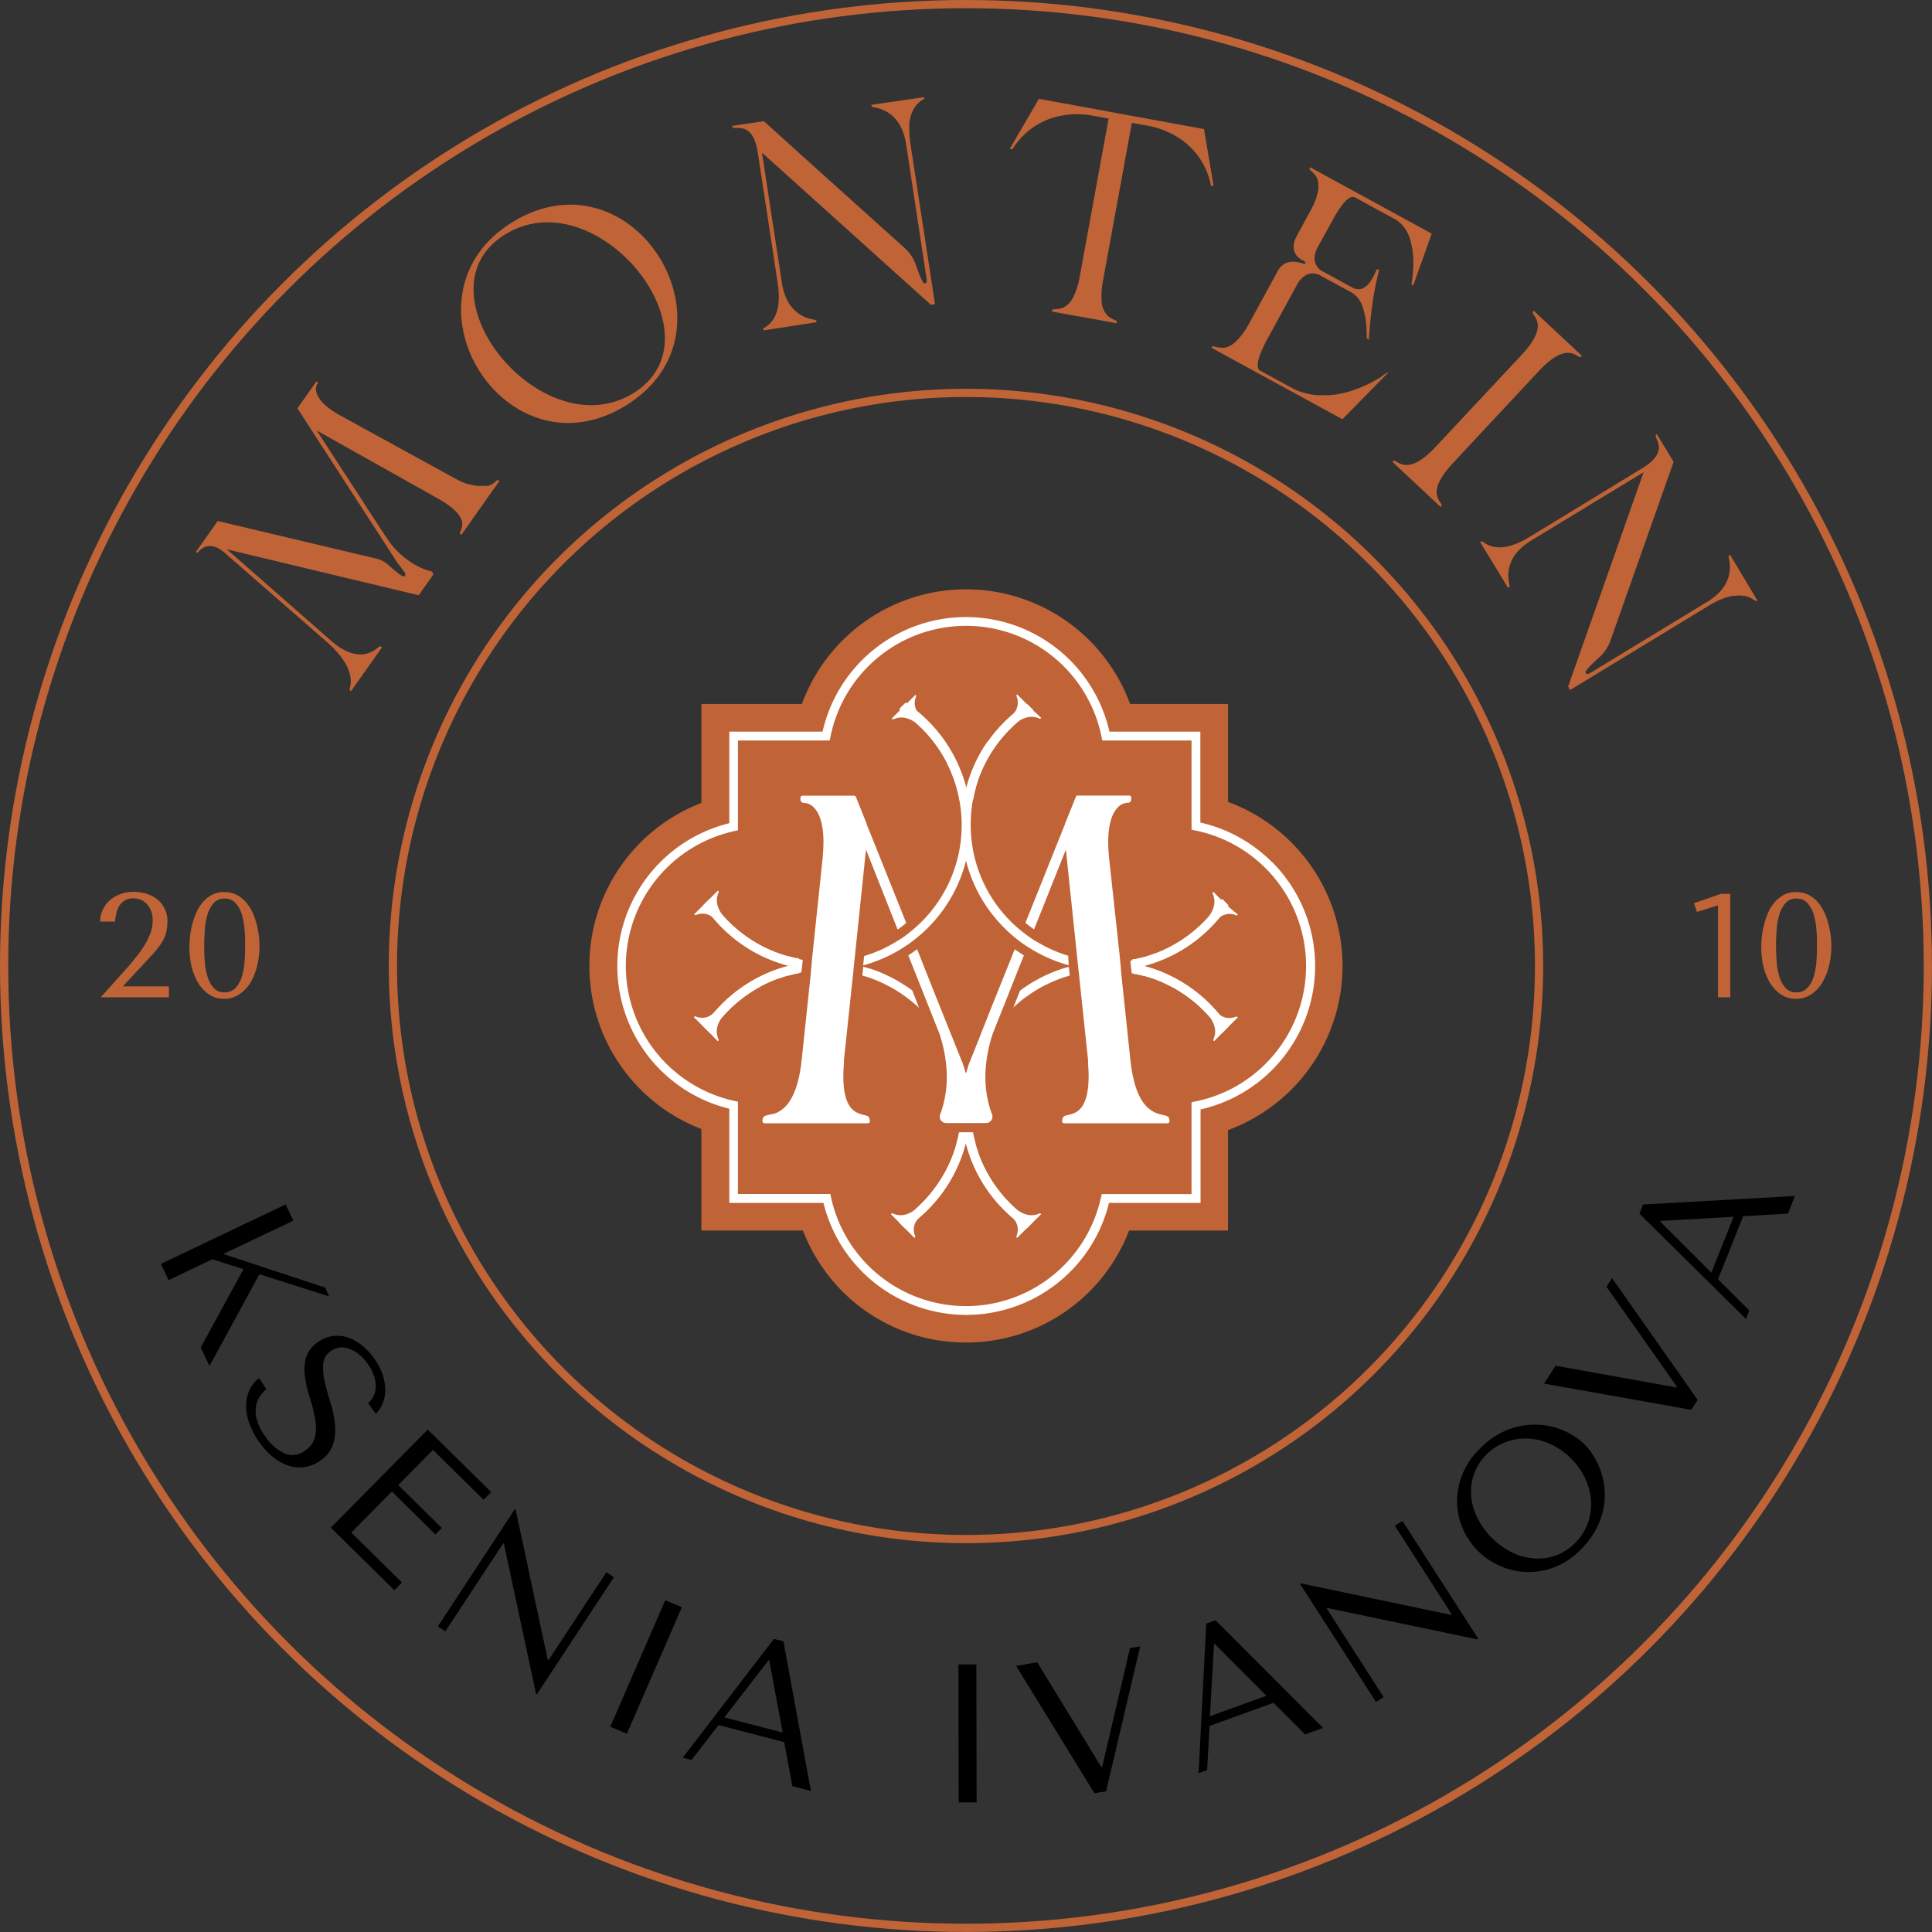 <?xml version="1.0" encoding="UTF-8"?> <svg xmlns="http://www.w3.org/2000/svg" id="Слой_1" data-name="Слой 1" viewBox="0 0 470.69 470.69"><rect x="0" y="0" width="470.69" height="470.69" fill="#333333" stroke="none"/> <defs> <style>.cls-1{fill:none;stroke:#c06437;stroke-miterlimit:10;stroke-width:2px;}.cls-2{fill:#c06437;}.cls-3{fill:#fff;}</style> </defs> <circle class="cls-1" cx="235.34" cy="235.34" r="234.34"></circle> <circle class="cls-1" cx="235.34" cy="235.34" r="139.62"></circle> <path class="cls-2" d="M811,564.23l0,0h0l-.09.07-.2.15-.2.14h0l-.3.2L810,565l-.58.37-.71.42-.52.3a31.69,31.69,0,0,1-6,2.57l-.85.24c-.72.19-1.47.35-2.23.48l-.92.13c-.31,0-.62.06-.94.09a3.59,3.59,0,0,1-.47,0l-.47,0h-1l-.48,0c-.24,0-.48,0-.72,0l-.73-.09c-.32,0-.64-.1-1-.17s-.64-.13-1-.22-.64-.18-1-.29-.65-.23-1-.37l-.36-.15c-.36-.16-.71-.34-1.07-.54l-7.78-4.24a1.1,1.1,0,0,1-.28-.4.87.87,0,0,1-.07-.17,3,3,0,0,1,0-1.39l0-.14c0-.11.05-.23.08-.36s.07-.25.11-.38a.61.61,0,0,1,0-.11q.06-.21.15-.45a30.56,30.56,0,0,1,1.72-3.84l7.55-13.83c.48-.83,2.28-3.43,5.23-2.2l8,4.35a6.24,6.24,0,0,1,2.62,3.44,16.46,16.46,0,0,1,.85,3.87c.14,1.42.16,2.73.16,3.61,0,.33.48.59.48.59.23-2.84.43-5,.66-6.9.1-.82.2-1.59.31-2.33.17-1.1.35-2.16.56-3.28.27-1.36.59-2.81,1-4.56,0,0-.47-.26-.56-.06-.54,1-2.36,6.34-6,4.36l-7.45-4.06c-2.71-1.81-1.49-4.77-1-5.63l4-7.26c2.66-4.66,4-5.28,4.89-5.06l.38.14,9.51,5.19a7,7,0,0,1,.84.53h0a6.4,6.4,0,0,1,.5.41,7.06,7.06,0,0,1,.66.68h0a8.57,8.57,0,0,1,1.08,1.59l.12.25c.09.19.18.39.26.59a6.9,6.9,0,0,1,.33.9,19.74,19.74,0,0,1,.78,6.33c0,.16,0,.32,0,.47a32.09,32.09,0,0,1-.44,4.11v0s0,.09.09.15l0,0,.08.07.22.18,4.54-12.69-29.64-16.18s-.24.44-.06.62.66.56,1.08,1a2.33,2.33,0,0,1,.27.35h0a2.73,2.73,0,0,1,.36.63,3.39,3.39,0,0,1,.2.51c0,.14.07.29.1.44a0,0,0,0,1,0,0l.06.47c0,.06,0,.12,0,.18a1.09,1.09,0,0,1,0,.18v0a5.43,5.43,0,0,1,0,.56v0c0,.12,0,.25,0,.39s-.07.44-.12.69a5,5,0,0,1-.12.49c-.06.25-.14.51-.23.78l0,.07c0,.17-.11.34-.18.53a.08.08,0,0,0,0,0c-.18.47-.4,1-.65,1.53-.07.13-.13.27-.2.41-.16.32-.34.66-.53,1l-3,5.51s0,0,0,0l-.21.38c-1.11,2-1.34,4.59,1.49,6,1,.48.65,1,.1.79-2.74-1-5-.49-6.25,1.79l-.15.29,0,0-.13.23-.12.23-3.31,6.06h0l-3.16,5.8a17.9,17.9,0,0,1-3.24,4.49l-.34.31-.17.14-.33.25-.16.11-.32.19h0l-.3.16h0a1.85,1.85,0,0,1-.29.13,2.76,2.76,0,0,1-.43.15,3.5,3.5,0,0,1-.8.15,7.49,7.49,0,0,1-2.39-.39.31.31,0,0,0-.27.11,1.86,1.86,0,0,0-.22.28h0l31.9,17.41h0l11.22-11.43h0S811.25,564.1,811,564.23Z" transform="translate(-473.32 -473.32)"></path> <path class="cls-2" d="M894.81,608.48s-.43.26-.36.5c.22,1.19,1.88,6.7-5.26,11l-28.4,17.27c-.71.44-1.08.24-1.19-.12s1.3-1.82,3.27-3.58a10.18,10.18,0,0,0,2.78-4.09l8.74-24.75,6.67-18.88-4.07-6.7s-.37.22-.31.46c.19,1.14,2.86,3.87-2.89,7.58L853.25,599.7l-7.39,4.49c-7.14,4.34-10.36,1.82-11.32,1.07-.19-.16-.62.1-.62.1l6.81,11.2s.43-.26.4-.45c-.25-1.25-1.91-6.76,5.28-11.13l7.34-4.47,20-12.15-7.52,21.37L855.36,640.6l.49.82,33.84-20.58.59-.35.39-.21.62-.34c.38-.19.74-.36,1.09-.51l.14-.06.51-.2.4-.15.29-.1.29-.09.55-.15h0l.37-.08.38-.08.34-.06.27,0,.22,0a7.89,7.89,0,0,1,1.77,0l.29.05.28,0,.24.07.35.1.15.06a5.84,5.84,0,0,1,1.09.53l.14.09a4.49,4.49,0,0,1,.47.34l.07,0,0,0a.3.3,0,0,0,.19,0l.1,0,.1,0,0,0,0,0,.11-.05Z" transform="translate(-473.32 -473.32)"></path> <path class="cls-2" d="M766.94,506.51l-.29-1.75-17.29-3.16-2.82-.52-2.83-.52-17.28-3.16-.9,1.54-6.2,10.63.65.12a17.67,17.67,0,0,1,10.8-7.95,21,21,0,0,1,8.27-.33l4.36.8-7,38.3a18.43,18.43,0,0,1-1.6,5.17,5.36,5.36,0,0,1-2.38,2.54,6.82,6.82,0,0,1-2.56.46c-.19,0-.28.54-.28.54l5.06.92,5.65,1,5.07.93s.09-.5-.07-.6a7.37,7.37,0,0,1-2.17-1.27,5.58,5.58,0,0,1-1.43-3.66h0a19.23,19.23,0,0,1,.37-5l7-38.3,4.36.8a20.93,20.93,0,0,1,7.62,3.24,17.71,17.71,0,0,1,7.29,11.25l.65.12Z" transform="translate(-473.32 -473.32)"></path> <path class="cls-2" d="M585.38,603.11a.38.38,0,0,0,.13.35l.2.18L595,590.48l-.08-.05c-.14-.08-.39-.2-.53-.08s-.4.34-.68.57t0,0l-.11.1-.14.11,0,0-.2.15-.07,0-.17.11-.09,0-.08.05h0l-.17.08a2.1,2.1,0,0,1-.4.18l-.16,0-.1,0-.15,0-.13,0-.16,0-.16,0-.19,0-.19,0-.39,0h-.37l-.41,0h-.1c-.24,0-.49-.06-.75-.11h-.07l-.34-.07-.23-.06-.2,0-.49-.15-.18,0-.08,0-.45-.16-.08,0q-.3-.1-.6-.24c-.21-.08-.41-.17-.63-.27l-.39-.19-.42-.21-.55-.28-.73-.4L556,574.43c-.74-.45-1.42-.86-2-1.27-2.4-1.7-3.37-3.21-3.63-4.4a2.64,2.64,0,0,1,.36-2.09.12.12,0,0,0,0-.15.28.28,0,0,0-.08-.11,1.06,1.06,0,0,0-.24-.17l-4.62,6.55,1.81,2.8.63,1h0l.84,1.3,14.37,22.19,6.68,10.31,1.64,2.16c.52.67.36,1.05,0,1.21s-1.94-1.11-3.9-2.88l0,0a6.69,6.69,0,0,0-3-1.5l-38.5-9.13L521,607.85s.48.19.59,0a3.17,3.17,0,0,1,.71-.72,3.52,3.52,0,0,1,.83-.5c1.16-.49,2.85-.48,4.88,1.36l-.2-.21L553,629.76c7.12,6.28,5.77,10.31,5.5,11.44-.08.23.33.52.33.52l7.57-10.7a1.21,1.21,0,0,0-.41-.25h-.13c-1,.64-4.21,4.21-10.33-.11-.52-.37-1.08-.84-1.63-1.3l-25.31-22.21,30,7.19,16.74,4,3.38-4.78a.71.71,0,0,0-.4-1.08h0l-.11,0h0a16.23,16.23,0,0,1-1.89-.64,20,20,0,0,1-8.35-6.83l-2-3s0,0,0,0l-15.48-23.81h0l29.79,16.72c.8.49,1.54.94,2.13,1.36C587.5,599.84,585.67,602.07,585.38,603.11Z" transform="translate(-473.32 -473.32)"></path> <path class="cls-2" d="M708.67,800.39a42.31,42.31,0,0,1-30.12-12.45,43,43,0,0,1-9.61-14.82H644.2V748.38a42.55,42.55,0,0,1,0-79.44V644.83h24.49a42.57,42.57,0,0,1,79.95,0H772.5v23.86a42.59,42.59,0,0,1,0,79.95v24.48H748.39a42.44,42.44,0,0,1-23.7,24.16A42.39,42.39,0,0,1,708.67,800.39Z" transform="translate(-473.32 -473.32)"></path> <path class="cls-3" d="M783.17,683.32a35.6,35.6,0,0,0-17.41-9.6V651.57H743.61a35.83,35.83,0,0,0-69.89,0H651v22.31a35.81,35.81,0,0,0,0,69.56v22.94h22.94a35.81,35.81,0,0,0,69.56,0h22.31V743.61a35.83,35.83,0,0,0,17.41-60.29Zm-1.52,49.16a33.4,33.4,0,0,1-17.18,9.2l-.86.18v22.37H741.73l-.19.84A33.71,33.71,0,0,1,738.2,774a33.65,33.65,0,0,1-62.41-8.95l-.18-.84H653.1V741.72l-.84-.18a33.65,33.65,0,0,1,0-65.75l.84-.19V653.72h22.37l.17-.86a33.68,33.68,0,0,1,66.05,0l.17.86h21.75v21.75l.86.17a33.68,33.68,0,0,1,17.18,56.84Z" transform="translate(-473.32 -473.32)"></path> <path class="cls-3" d="M668.89,707.16l-.09.86-.13,1.25-.1.94-.48.09c-.89.16-1.76.37-2.62.6l-.34.1-.49.14,0,0-.13,0-.18.06-.44.14-.55.19h0l-.15,0h0l-.3.11-.13.05c-.54.2-1.07.42-1.6.65l-.48.21-.09,0c-.65.3-1.28.61-1.91.95l-.09.05L658,714c-.5.28-1,.58-1.46.88l-.72.47c-.39.26-.76.52-1.13.79l-.19.14-.2.15-.13.1-1.09.87h0l-.58.51-.57.51-.19.16-.92.89-.38.39c-.35.36-.69.72-1,1.1h0c-.34.38-.67.76-1,1.16l-.32.4-.39.51c-.13.17-.26.34-.38.52l-.16.21c-.29.41-.57.83-.85,1.25h0l-1.54-1.54a35.52,35.52,0,0,1,2.45-3.29c.53-.63,1.09-1.24,1.66-1.83l.39-.39a35.44,35.44,0,0,1,14.63-8.83l.13,0c.53-.16,1.08-.31,1.63-.45a35.12,35.12,0,0,1-16.41-9.32c-.74-.74-1.45-1.51-2.12-2.3a34.89,34.89,0,0,1-2.38-3.2l.59-.58.08-.09.86-.86h0a33.45,33.45,0,0,0,4.47,5.52h0l.15.15.15.14a33,33,0,0,0,8.29,5.93l.19.09.18.09.29.14.25.12,0,0c.42.19.85.38,1.27.55s1,.41,1.55.6l.44.15h0l.45.15h0a32.4,32.4,0,0,0,3.35.89C667.89,707,668.39,707.08,668.89,707.16Z" transform="translate(-473.32 -473.32)"></path> <path class="cls-3" d="M697.23,718.88a32.63,32.63,0,0,0-3.05-2.57l-.81-.58c-.27-.2-.55-.38-.83-.56s-.56-.37-.85-.54c-.57-.36-1.15-.69-1.74-1s-1-.5-1.43-.72-1-.45-1.47-.66l-.8-.32-.81-.3-1-.34-.9-.27-.13,0,.22-2.14.07,0,.05,0,.63.17.79.24.12,0,.84.29.62.23c.59.21,1.18.45,1.76.71a6.28,6.28,0,0,1,.59.27l.23.11.59.28.68.34.09.05.12.06.47.26a.94.94,0,0,1,.22.12l.52.29.16.09.66.4c.53.33,1.06.67,1.57,1s.79.55,1.17.84Z" transform="translate(-473.32 -473.32)"></path> <path class="cls-3" d="M733.94,711l-.73.21c-.4.12-.79.25-1.18.39l-.37.13c-.43.15-.85.32-1.27.49l-.22.09c-.46.19-.91.39-1.36.61s-.91.43-1.35.67a3.9,3.9,0,0,0-.35.19c-.32.17-.63.35-.94.53l-.46.27c-.38.23-.76.48-1.14.73s-.69.47-1,.72l-.06,0-.48.35c-.27.2-.54.41-.8.63l-.09.07c-.22.17-.44.35-.66.55s-.34.28-.5.43-.44.39-.65.6l0,0-.15.14,1.68-4.2.07,0c.42-.32.85-.63,1.29-.92l0,0c.46-.31.92-.61,1.4-.9h0c.42-.26.85-.51,1.28-.74l.34-.19,0,0c.33-.18.66-.36,1-.52l.65-.32q.3-.15.6-.27l.65-.29c.47-.2.94-.39,1.42-.57l.76-.28c.51-.19,1-.35,1.55-.5l.62-.18.16,0,.08,0Z" transform="translate(-473.32 -473.32)"></path> <path class="cls-3" d="M725,771.06l-1.53,1.53a35.8,35.8,0,0,1-5.52-4.51,35.11,35.11,0,0,1-9.31-16.4,35.63,35.63,0,0,1-14.83,20.89L692.3,771c.47-.3.93-.62,1.39-.95l.67-.49.66-.51c.46-.37.92-.75,1.36-1.14s.72-.65,1.06-1c0-.06.1-.1.15-.15l0,0,1-1,.16-.17.08-.09c.34-.37.68-.75,1-1.14l.11-.13c.31-.38.63-.78.93-1.18.17-.21.32-.42.47-.63l.45-.64a32.91,32.91,0,0,0,3.79-7.31c.1-.27.2-.55.29-.82s.25-.77.37-1.16.2-.67.28-1,.14-.52.2-.79.06-.24.08-.36.12-.5.17-.76,0-.24.07-.36h3.28c.07.38.15.75.23,1.12.12.53.25,1,.39,1.57,0,0,0,.1,0,.15.06.21.12.43.19.64s.16.51.25.77.15.46.23.69l0,.07c.18.51.37,1,.58,1.51h0a33.44,33.44,0,0,0,7.23,10.8A34.25,34.25,0,0,0,725,771.06Z" transform="translate(-473.32 -473.32)"></path> <path class="cls-3" d="M772.58,723.48l-.58.58-.09.08-.86.87h0a31.61,31.61,0,0,0-3.74-4.79l0,0-.68-.7c-.38-.38-.76-.75-1.16-1.1s-.67-.6-1-.89l-.43-.35-.12-.09c-.33-.28-.68-.54-1-.8l-.07,0c-.36-.27-.73-.54-1.11-.79s-.77-.51-1.16-.75h0c-.13-.09-.27-.17-.41-.25-.37-.22-.74-.44-1.12-.64a.11.11,0,0,0-.07,0l-.2-.11c-.3-.17-.6-.33-.91-.47l-.52-.25c-.41-.2-.83-.39-1.25-.57l-1-.4-.42-.16h0l-.32-.11h0l-.45-.16-.2-.07h0l-.25-.09h0l-.91-.28h0l-.42-.11-.44-.12h0l-.25-.07h-.06l-.12,0h0l-.77-.18-.24-.06h0l-.75-.15-.47-.09-.1-.94-.13-1.24h0l-.09-.86.79-.14c.82-.15,1.63-.34,2.42-.55h.06c.51-.14,1-.29,1.51-.45l.65-.22.34-.11.78-.3.16-.06.13,0,.17-.07.13-.05.17-.07a33.61,33.61,0,0,0,11.39-7.83h0A33.47,33.47,0,0,0,771,692.3h0l.86.87.09.08.5.51.08.07a36.83,36.83,0,0,1-2.49,3.32c-.42.49-.86,1-1.3,1.45l-.16.17a35.5,35.5,0,0,1-16.76,9.84l-.2,0h0l.2.05h0a35.41,35.41,0,0,1,16.74,9.85l0,0,.11.12c.45.47.88,1,1.3,1.46h0A36.69,36.69,0,0,1,772.58,723.48Z" transform="translate(-473.32 -473.32)"></path> <path class="cls-3" d="M733.68,708.47a34.93,34.93,0,0,1-8.1-3.34c-.67-.37-1.32-.78-2-1.2s-1.45-1-2.14-1.52-1.24-1-1.84-1.52-1.11-1-1.65-1.55A35.2,35.2,0,0,1,708.67,683a35.2,35.2,0,0,1-9.32,16.38c-.54.54-1.09,1.06-1.66,1.56s-1.21,1-1.84,1.51-1.41,1.05-2.14,1.52-1.29.83-2,1.21a35.34,35.34,0,0,1-8.1,3.33l.23-2.27a32.1,32.1,0,0,0,7.07-3.06c.67-.38,1.32-.79,2-1.22s1.43-1,2.12-1.57,1.23-1,1.82-1.56c.34-.3.67-.62,1-.95a33.26,33.26,0,0,0,6.2-38.51.47.47,0,0,0,0-.1,33.62,33.62,0,0,0-6.16-8.49l-.64-.62,0,0a31.72,31.72,0,0,0-4.85-3.8h0l.86-.87.09-.08.58-.58a34.67,34.67,0,0,1,3.3,2.48h0c.56.47,1.09.95,1.61,1.45l0,0h0a35.44,35.44,0,0,1,9.78,16.56,1.17,1.17,0,0,1,0,.2l.06.2v-.06c0-.1,0-.2.08-.3s0-.11,0-.16l0-.07c0-.1,0-.19.08-.29s.05-.2.08-.29.07-.23.1-.35a35.21,35.21,0,0,1,4.57-9.65l.17-.25L714,654l0,0,.13-.17.11-.17,0,0a35.2,35.2,0,0,1,3.72-4.37c.73-.74,1.51-1.45,2.31-2.12a33.45,33.45,0,0,1,3.19-2.38l.58.59.09.08.87.87h0a32.7,32.7,0,0,0-4.86,3.82,33.26,33.26,0,0,0-7.91,11.46,1.08,1.08,0,0,0-.08.19c0,.06,0,.12-.08.19l-.07.18c-.13.33-.25.66-.37,1h0l0,.07v0c-.11.3-.22.62-.32.93l-.12.4,0,.08-.18.62h0v0h0s0,.05,0,.08c-.25.88-.46,1.79-.63,2.7a33,33,0,0,0-.57,6.17v.11a33.13,33.13,0,0,0,9.75,23.47c.32.32.66.64,1,.95.59.55,1.2,1.07,1.82,1.56s1.4,1.08,2.12,1.57,1.29.84,2,1.21a32.14,32.14,0,0,0,7.07,3.07Z" transform="translate(-473.32 -473.32)"></path> <path class="cls-3" d="M678.92,732.3c-.07,1.16-.14,2.24-.14,3.17,0,8.31,3.14,9,5,9.49a6.89,6.89,0,0,1,.77.21c.2.05.51.25.63.83a2.67,2.67,0,0,1,.07.51.48.48,0,0,1-.48.47H659.57a.48.48,0,0,1-.48-.47,1.62,1.62,0,0,1,0-.22c0-.27.13-1,.71-1.13a7,7,0,0,1,.85-.24l.52-.12.25-.07.16,0,.09,0,.28-.09.2-.07a2.13,2.13,0,0,0,.29-.12l.2-.08.21-.1.18-.1a5.74,5.74,0,0,0,.55-.34l.23-.16.41-.34.23-.2.12-.12.13-.13.28-.31c.13-.15.24-.29.35-.44a4.37,4.37,0,0,0,.31-.44,4.67,4.67,0,0,0,.34-.53c.26-.46.43-.8.6-1.16l.27-.6L667,739a1.45,1.45,0,0,0,.08-.21c.1-.25.15-.41.2-.57l.09-.25a2.18,2.18,0,0,1,.09-.29l.06-.18.16-.63c.13-.44.2-.77.28-1.09s.14-.68.2-1l.12-.68.11-.7c.06-.33.1-.62.13-.94s.11-.86.15-1.29l2-18.93.24-2.32,0-.34.19-1.81,0-.29.24-2.26,2.42-23.08c.1-1.41.18-2.59.18-3.68,0-3.83-.76-6.69-2.21-8.27a3.56,3.56,0,0,0-2.64-1.27.71.71,0,0,1-.62-.37,1.21,1.21,0,0,1-.13-.38,2.08,2.08,0,0,1,0-.56.48.48,0,0,1,.47-.44H681.4a.48.48,0,0,1,.44.3l1.95,4.86.68,1.68a.39.39,0,0,1,0,.18l.87,2.1,8.76,21.88c-.68.58-1.37,1.11-2.09,1.61L684.3,680.3l-2.51,24.12-.25,2.39-.15,1.5-.08.71-.14,1.41-.24,2.27-2,18.88Z" transform="translate(-473.32 -473.32)"></path> <path class="cls-3" d="M722.77,706.07l-2.87,7.2-1.82,4.6h0l0,0-2.53,6.33-.35.88a35.73,35.73,0,0,0-1.74,8.54,27,27,0,0,0,.58,8,22.28,22.28,0,0,0,.87,2.93l.07.19a1.48,1.48,0,0,1,.13.63,1.56,1.56,0,0,1-1.57,1.55h-9.71a1.56,1.56,0,0,1-1.57-1.55,1.34,1.34,0,0,1,.13-.61s.07-.2.07-.21a21.42,21.42,0,0,0,.87-2.93,27,27,0,0,0,.58-8,35.13,35.13,0,0,0-1.75-8.57l-.32-.8v0l-2.52-6.32h0l-1.86-4.7-2.85-7.16c.73-.46,1.45-1,2.15-1.48l4,10.08,1,2.51,3.37,8.4v0l2.77,6.9.67,2.14h0l.08.24.07-.21h0l.66-2.14,2.79-6.95,0,0h0v-.06h0l3.27-8.21,5.09-12.68C721.31,705.11,722,705.61,722.77,706.07Z" transform="translate(-473.32 -473.32)"></path> <path class="cls-3" d="M758.24,746.29v.22a.47.47,0,0,1-.48.47h-25.2a.47.47,0,0,1-.48-.47,2.11,2.11,0,0,1,.07-.52,1,1,0,0,1,.67-.84c.17-.06.43-.12.72-.19,1.88-.44,5-1.18,5-9.49,0-.94-.07-2.05-.14-3.23l0-.68-2-18.86-.23-2.27L736,709l-.07-.72-.16-1.49-.25-2.4L733,680.3l-7.75,19.44a24.26,24.26,0,0,1-2.1-1.6l9.65-24.08a.19.19,0,0,1,0-.08l2.63-6.54a.49.49,0,0,1,.45-.3h12.55a.48.48,0,0,1,.48.44,3.09,3.09,0,0,1,0,.57,1,1,0,0,1-.13.38.7.7,0,0,1-.61.36,3.58,3.58,0,0,0-2.65,1.27c-1.44,1.58-2.21,4.44-2.21,8.27,0,1.09.08,2.27.19,3.69L746,705.18l.24,2.26,0,.29.19,1.82,0,.33.24,2.32,2,18.94c0,.43.1.84.15,1.24s.08.66.13,1l.11.74.12.65c.07.36.13.71.21,1s.15.65.23,1l.23.86a4,4,0,0,1,.14.42l.07.21c.06.16.11.32.17.47s.08.23.11.3l.12.32.22.52a1,1,0,0,1,.08.18c.14.28.31.62.49.94l.1.16a2.74,2.74,0,0,0,.29.46c.13.2.23.35.33.48s.23.3.35.44l.21.24.21.22.13.12.22.19.3.25.27.2a6.31,6.31,0,0,0,.59.37l.24.13.56.25.5.17a1.4,1.4,0,0,0,.3.09l.32.09.49.11a6.92,6.92,0,0,1,.9.25C758.11,745.32,758.2,746,758.24,746.29Z" transform="translate(-473.32 -473.32)"></path> <path class="cls-3" d="M725,771.06l2-1.95s-.26-.25-.42-.17a4.58,4.58,0,0,1-3.7.1,6.51,6.51,0,0,1-2.15-1.31c-.42-.37-.83-.75-1.23-1.15a33.44,33.44,0,0,1-7.23-10.8h0c-.21-.5-.4-1-.58-1.51l0-.07c-.08-.23-.16-.46-.23-.69s-.18-.51-.25-.77-.13-.43-.19-.64c0-.05,0-.1,0-.15-.14-.52-.27-1-.39-1.57-.08-.37-.16-.74-.23-1.12H707c0,.12,0,.24-.07.36s-.11.51-.17.76,0,.24-.08.36-.12.53-.2.79-.18.68-.28,1-.24.78-.37,1.16-.19.55-.29.82a32.91,32.91,0,0,1-3.79,7.31l-.45.64c-.15.21-.3.42-.47.63-.3.4-.62.8-.93,1.18l-.11.13c-.32.39-.66.77-1,1.14l-.08.09-.16.17-1,1,0,0-.15.15c-.34.33-.7.65-1.06,1s-.9.77-1.36,1.14l-.66.51-.67.49c-.46.33-.92.65-1.39.95l1.54,1.54a35.63,35.63,0,0,0,14.83-20.89,35.11,35.11,0,0,0,9.31,16.4c.66.65,1.34,1.28,2,1.87a3.88,3.88,0,0,1,1,4.54h0c-.08.16.18.41.18.41l2.9-2.9.08-.08.87-.87Z" transform="translate(-473.32 -473.32)"></path> <path class="cls-3" d="M692.3,771.06l-1.94-1.95s.25-.25.41-.17a4.6,4.6,0,0,0,3.7.1,6.66,6.66,0,0,0,2.16-1.31c.41-.37.82-.75,1.22-1.15a33.44,33.44,0,0,0,7.23-10.8h0c.21-.5.4-1,.58-1.51l0-.07c.08-.23.16-.46.23-.69s.18-.51.25-.77.13-.43.19-.64c0-.05,0-.1,0-.15.14-.52.27-1,.39-1.57.08-.37.16-.74.23-1.12h3.28c0,.12.05.24.07.36s.11.51.17.76.05.24.08.36.12.53.2.79.18.68.28,1,.24.78.37,1.16.19.55.29.82a32.91,32.91,0,0,0,3.79,7.31l.45.64c.15.21.3.42.47.63.3.4.62.8.93,1.18l.11.13c.32.39.66.77,1,1.14l.08.09.16.17,1,1,0,0c0,.05.1.09.15.15.34.33.7.65,1.06,1s.9.77,1.36,1.14l.66.51.67.49c.46.33.92.65,1.39.95l-1.54,1.54a35.63,35.63,0,0,1-14.83-20.89,35.11,35.11,0,0,1-9.31,16.4c-.66.65-1.34,1.28-2,1.87a3.88,3.88,0,0,0-1,4.54h0c.08.16-.17.41-.17.41l-2.9-2.9-.09-.08-.87-.87Z" transform="translate(-473.32 -473.32)"></path> <path class="cls-3" d="M727,648.23s-.25.25-.41.17a4.6,4.6,0,0,0-3.7-.1,6.12,6.12,0,0,0-1.81,1l-.35.29-.54.5-.68.65a33.44,33.44,0,0,0-7.23,10.8h0a1.54,1.54,0,0,0-.08.19c0,.06,0,.12-.08.19l-.07.18c0,.09-.07.18-.1.26s-.17.46-.25.69a.05.05,0,0,0,0,0h0v0l0,.05v0l-.06.15c0,.15-.1.3-.14.45l-.12.33-.12.4v0l0,0c-.06.2-.12.4-.17.6v0h0v0h0s0,.05,0,.08h0c-.14.52-.27,1-.39,1.57l-.12.56,0,.14-.06.32h0v.09H707l0-.13h0a1.7,1.7,0,0,1,0-.22h0a1.77,1.77,0,0,1,0-.2v0l-.12-.52c0-.12,0-.24-.08-.36s-.12-.53-.2-.79-.18-.68-.28-1-.24-.78-.37-1.16-.19-.55-.29-.82a33.08,33.08,0,0,0-1.53-3.5.47.47,0,0,0,0-.1,33.61,33.61,0,0,0-2.21-3.71l-.45-.64c-.15-.21-.3-.42-.47-.63-.3-.4-.62-.8-.93-1.18l-.11-.13c-.32-.39-.66-.77-1-1.14l-.08-.09-.16-.17-1-1,0,0c-.05,0-.1-.09-.15-.15-.34-.33-.7-.65-1.06-1l-.1-.08c-.41-.36-.84-.72-1.26-1.06l-.66-.51-.67-.49c-.46-.33-.92-.65-1.39-1h0l1.53-1.53a35.63,35.63,0,0,1,14.77,20.69l.06.2h0a1.17,1.17,0,0,1,.05-.2c0-.11,0-.21.08-.32l0-.07c0-.1,0-.19.08-.29s.05-.2.08-.29a35,35,0,0,1,4.67-10l.17-.25L714,654l0,0,.13-.17.11-.17,0,0a35.42,35.42,0,0,1,3.71-4.35c.65-.65,1.33-1.28,2-1.87a3.84,3.84,0,0,0,.29-.27,3.9,3.9,0,0,0,.71-4.27h0c-.08-.16.17-.41.17-.41l2.32,2.31.58.59.09.08.87.87h0Z" transform="translate(-473.32 -473.32)"></path> <path class="cls-3" d="M725.05,646.31c-.47.3-.93.62-1.39,1l-.67.49-.66.51c-.43.34-.86.7-1.27,1.06h0l-.09.08c-.36.33-.72.65-1.06,1,0,.06-.1.1-.15.15l0,0-1,1-.16.17-.08.09c-.34.37-.68.75-1,1.14l-.11.13c-.31.38-.63.78-.93,1.18-.17.21-.32.42-.47.63l-.45.64a32.91,32.91,0,0,0-3.79,7.31c-.1.27-.2.55-.29.82s-.25.77-.37,1.16-.2.67-.28,1-.14.52-.2.79-.06.24-.08.36-.09.37-.13.56l0,.14v.06a2.38,2.38,0,0,0,0,.26h0s0,.06,0,.09H707l0-.12v0c0-.07,0-.14,0-.21l0-.07s0-.1,0-.14l0,0c0-.17-.07-.34-.1-.51-.12-.53-.25-1.05-.39-1.57,0,0,0-.1,0-.15-.06-.21-.12-.43-.19-.64s-.16-.51-.25-.77-.15-.46-.23-.69l0-.07c-.18-.51-.37-1-.58-1.51h0a33.44,33.44,0,0,0-7.23-10.8l-.67-.64,0,0c-.17-.17-.35-.33-.53-.49l-.35-.29h0a6.4,6.4,0,0,0-1.8-1,4.62,4.62,0,0,0-3.71.1c-.15.08-.41-.17-.41-.17l1.94-1.94h0l.86-.87.09-.08.58-.58,2.32-2.32s.26.25.17.41h0a3.89,3.89,0,0,0,.81,4.38h0l.18.16c.49.41,1,.84,1.43,1.29l0,0h0l.58.56a35,35,0,0,1,9.25,16.2l.06.2v-.06l0-.14a35.61,35.61,0,0,1,14.78-20.69Z" transform="translate(-473.32 -473.32)"></path> <path class="cls-3" d="M646.27,725l1.94,2s.26-.26.18-.42a4.62,4.62,0,0,1-.11-3.7,6.69,6.69,0,0,1,1.32-2.16c.37-.41.75-.82,1.15-1.22a33.44,33.44,0,0,1,10.8-7.23h0c.5-.21,1-.4,1.51-.58l.07,0,.69-.23c.26-.09.51-.18.77-.25l.64-.19.15,0c.52-.14,1-.27,1.57-.39l1.12-.23V707l-.36-.07-.76-.17-.36-.08c-.27-.06-.53-.12-.79-.2s-.68-.18-1-.28l-1.16-.37-.82-.29a32.91,32.91,0,0,1-7.31-3.79l-.64-.45c-.21-.15-.42-.3-.63-.47-.4-.3-.8-.62-1.18-.93l-.13-.11c-.39-.32-.77-.66-1.14-1l-.09-.08-.17-.16-1-1,0,0-.15-.15c-.33-.34-.65-.7-1-1.06s-.77-.9-1.14-1.36c-.18-.22-.34-.44-.51-.66s-.33-.45-.49-.67c-.33-.46-.65-.92-1-1.39l-1.54,1.54a35.63,35.63,0,0,0,20.89,14.83,35.11,35.11,0,0,0-16.4,9.31c-.66.66-1.28,1.34-1.87,2a3.9,3.9,0,0,1-4.54,1h0c-.16-.08-.42.18-.42.18l2.9,2.9.09.08.87.87Z" transform="translate(-473.32 -473.32)"></path> <path class="cls-3" d="M668.08,707v3.28l-.12,0-.24,0h0l-.1,0-.11,0h0l-.54.13-.36.08c-.27.06-.53.12-.79.2s-.68.18-1,.28l-1.16.37-.82.29a32.91,32.91,0,0,0-7.31,3.79l-.64.45c-.21.15-.42.3-.63.47-.4.3-.8.62-1.18.93l-.13.11c-.39.32-.77.66-1.14,1l-.09.08-.17.16-1,1,0,0-.15.15c-.33.34-.65.7-1,1.06l-.09.1q-.54.62-1,1.26c-.18.22-.34.44-.51.66s-.33.45-.49.67c-.33.46-.65.92-1,1.39h0l-1.53-1.53a35.63,35.63,0,0,1,20.89-14.83,35.11,35.11,0,0,1-16.4-9.31c-.66-.66-1.28-1.34-1.87-2l-.27-.28a3.9,3.9,0,0,0-4.27-.71h0c-.16.08-.42-.18-.42-.18l2.9-2.9.09-.08.86-.86h0l1.94-1.95s.26.26.18.42a4.62,4.62,0,0,0-.11,3.7,6.54,6.54,0,0,0,1,1.8l.3.36c.37.41.74.81,1.13,1.21h0l.15.15.14.14a33.72,33.72,0,0,0,8.3,5.93l.18.09.18.09.3.14.25.12h0c.42.2.84.38,1.27.56h0c.5.21,1,.4,1.51.58l0,0h0l.4.14h0l.26.08.19.07h0c.2.06.38.13.58.18l.64.19.15,0c.52.14,1,.27,1.57.39l.54.12h0l.11,0,.1,0,.21,0h0Z" transform="translate(-473.32 -473.32)"></path> <path class="cls-3" d="M774.9,721.16l-2.32,2.32-.58.58-.09.08-.86.87h0L769.1,727s-.26-.26-.17-.42a4.63,4.63,0,0,0,.1-3.7,6.35,6.35,0,0,0-1-1.81h0l-.3-.35-.42-.46,0,0-.69-.72a33.44,33.44,0,0,0-10.8-7.23h0c-.39-.16-.79-.32-1.18-.46h0l-.31-.11h0l-.06,0-.59-.2h0l-.08,0-.17-.06h0l-.57-.18-.64-.19-.15,0-.48-.12h0l-.25-.07h0l-.84-.2-.36-.08h0l-.19,0-.14,0-.3-.06h0l-.11,0V707l.13,0h0l.21,0h0l.1,0,.1,0h0l.52-.12.36-.08c.27-.06.53-.12.79-.2s.68-.18,1-.28l1.16-.37.82-.29a32.91,32.91,0,0,0,7.31-3.79l.64-.45c.21-.15.42-.3.63-.47.4-.3.8-.62,1.18-.93l.13-.11c.39-.32.77-.66,1.14-1l.09-.08.17-.16,1-1,0,0,.15-.15c.33-.34.65-.7,1-1.06l.07-.09h0c.36-.41.71-.84,1.06-1.27.18-.22.34-.44.51-.66s.33-.45.49-.67c.33-.46.65-.92.95-1.39l1.54,1.54a35.68,35.68,0,0,1-20.69,14.78l-.2,0h0l.14,0h.09A35.16,35.16,0,0,1,768.07,718c.19.2.39.4.57.6l0,0,.11.12c.39.42.78.85,1.15,1.29l.15.17h0a3.9,3.9,0,0,0,4.38.82h0C774.64,720.9,774.9,721.16,774.9,721.16Z" transform="translate(-473.32 -473.32)"></path> <path class="cls-3" d="M774.9,696.14s-.26.26-.41.18h0a3.88,3.88,0,0,0-4.38.83l-.15.16c-.37.44-.76.87-1.15,1.29l-.16.17-.56.58a35.13,35.13,0,0,1-16.2,9.26l-.2,0h0l.14,0h.06a35.68,35.68,0,0,1,20.69,14.78L771,725c-.3-.47-.62-.93-.95-1.39-.16-.22-.32-.45-.49-.67s-.33-.44-.51-.66c-.35-.43-.7-.86-1.06-1.27l-.08-.09c-.33-.36-.65-.72-1-1.06-.06,0-.1-.1-.15-.15l0,0-1-1-.17-.16-.09-.08c-.37-.34-.75-.68-1.14-1l-.13-.11c-.38-.31-.78-.63-1.18-.93-.21-.17-.42-.32-.63-.47l-.64-.45a32.91,32.91,0,0,0-7.31-3.79l-.82-.29-1.16-.37c-.33-.1-.67-.2-1-.28l-.35-.1-.14,0h0l-.29-.07-.36-.08-.56-.13-.14,0h-.06l-.25-.05-.11,0V707l.13,0h0l.21,0h0l.2,0h0l.52-.11,1.3-.32h.06l.21-.06.15,0,.64-.19.51-.16.26-.09.39-.13.3-.1h0l0,0,.75-.28.16-.06.13,0,.17-.07.13-.05.17-.07h0a33.44,33.44,0,0,0,10.8-7.23l.58-.6h0l.55-.61.3-.35a6.35,6.35,0,0,0,1-1.81,4.63,4.63,0,0,0-.1-3.7c-.09-.16.17-.42.17-.42l1.95,1.95.86.87.09.08.5.51Z" transform="translate(-473.32 -473.32)"></path> <path class="cls-2" d="M634.15,536.32c6.79,11.2,6.25,26.94-8.54,35.91s-29,2.18-35.79-9-6.2-27,8.54-35.91S627.32,525.05,634.15,536.32Zm-2.74,6.79c-7.06-11.63-22.31-20.4-34.9-12.76-9.88,6-9.46,16.85-3.94,26,7.06,11.64,22.35,20.47,34.95,12.83C637.39,563.15,636.93,552.23,631.41,543.11Z" transform="translate(-473.32 -473.32)"></path> <path class="cls-2" d="M824.56,596.29c.08.17-.26.54-.26.54l-11.76-11s.34-.37.57-.26c1.12.47,3.63,3.4,9.92-3.33l21.05-22.51c6.3-6.73,3.2-9,2.67-10.12-.13-.22.22-.59.22-.59l11.76,11s-.35.37-.53.3c-1.17-.5-3.63-3.39-9.92,3.34l-21,22.5C820.93,592.89,824,595.15,824.56,596.29Z" transform="translate(-473.32 -473.32)"></path> <path d="M542.91,766.76l1.88,3.94-17.08,8.13L552.52,787l1,2.17-17-5.42-12.16,22.37-2.14-4.51,10.42-19.09-7.58-2.41-10.66,5.08-1.88-3.95Z" transform="translate(-473.32 -473.32)"></path> <path d="M538.23,811.75a9.15,9.15,0,0,0-1.39,1.47,5.92,5.92,0,0,0-1.09,2.39,7.42,7.42,0,0,0,.09,3.36,12.29,12.29,0,0,0,2.19,4.4,11.32,11.32,0,0,0,4.71,4.09,5,5,0,0,0,5-.82,5.5,5.5,0,0,0,2.39-3.5,12.19,12.19,0,0,0-.08-4.41,38.73,38.73,0,0,0-1.26-4.92,29.34,29.34,0,0,1-1.17-5,12.09,12.09,0,0,1,.22-4.63,6.92,6.92,0,0,1,2.86-3.83,8.06,8.06,0,0,1,3.64-1.52,8,8,0,0,1,3.66.32,11.19,11.19,0,0,1,3.42,1.87,15.27,15.27,0,0,1,2.92,3.07,16.21,16.21,0,0,1,2,3.59,11.93,11.93,0,0,1,.82,3.7,9.12,9.12,0,0,1-.45,3.47,7.67,7.67,0,0,1-1.83,2.92L563,815.14a5.4,5.4,0,0,0,1.87-4.52,10.16,10.16,0,0,0-2-5.08,11.52,11.52,0,0,0-2.31-2.43,8.23,8.23,0,0,0-2.4-1.27,5,5,0,0,0-2.29-.18,4.8,4.8,0,0,0-2,.85,4.11,4.11,0,0,0-1.81,3.15,14.79,14.79,0,0,0,.38,4.31q.54,2.38,1.36,5a26.21,26.21,0,0,1,1.11,5.19,12.57,12.57,0,0,1-.39,4.88,7.61,7.61,0,0,1-3.08,4.06,9,9,0,0,1-3.7,1.6,8.56,8.56,0,0,1-3.89-.23,11.33,11.33,0,0,1-3.79-2,16.9,16.9,0,0,1-3.48-3.68,18.62,18.62,0,0,1-2.43-4.48,13.39,13.39,0,0,1-.87-4.32,9.05,9.05,0,0,1,.75-3.86,7.94,7.94,0,0,1,2.4-3.06Z" transform="translate(-473.32 -473.32)"></path> <path d="M593,836.84l-1.86,1.88-12.33-12.17-8.46,8.57,10.58,10.45-1.55,1.58-10.58-10.46-9.89,10,12.33,12.17-1.85,1.88L553.92,845.5l23.61-23.9Z" transform="translate(-473.32 -473.32)"></path> <path d="M622.89,857.57l-18.78,28.55-.2-.13-7.82-36.58-.16-.1-14.12,21.45L580,869.54,598.75,841l.2.13,7.82,36.57.16.11,14.12-21.45Z" transform="translate(-473.32 -473.32)"></path> <path d="M639.44,864.88,626.05,895.7,622,894l13.4-30.82Z" transform="translate(-473.32 -473.32)"></path> <path d="M648.38,893.59l-6.58,8.51-2.14-.56,22.21-28.94,2.32.6,6.69,36.46-4.51-1.17-2-10.73Zm12.37-15.73-.19-.05L649.8,891.73,664,895.41Z" transform="translate(-473.32 -473.32)"></path> <path d="M711.19,878.83l.06,33.6h-4.37l-.06-33.6Z" transform="translate(-473.32 -473.32)"></path> <path d="M726,878.29l15.64,25.54.19,0,6.79-29,2.47-.39-8.3,35.3-2.84.45-19.07-31Z" transform="translate(-473.32 -473.32)"></path> <path d="M768,893.82l-.59,10.73-2.08.76,1.87-36.43,2.26-.82,26.19,26.22-4.38,1.6-7.71-7.72Zm1.27-20-.18.06-1,17.57,13.76-5Z" transform="translate(-473.32 -473.32)"></path> <path d="M815,843.86l18.49,28.75-.2.13-36.61-7.68-.16.1,13.88,21.6-1.85,1.2-18.49-28.75.21-.13,36.6,7.68.16-.1-13.88-21.61Z" transform="translate(-473.32 -473.32)"></path> <path d="M830.05,846.49a17,17,0,0,1-1.71-6.28,17.53,17.53,0,0,1,1-7,18.29,18.29,0,0,1,4.57-7,19,19,0,0,1,7.09-4.7,18.24,18.24,0,0,1,7.15-1.09,17.41,17.41,0,0,1,6.41,1.56,17,17,0,0,1,4.84,3.27,15.19,15.19,0,0,1,2.29,3,18.59,18.59,0,0,1,1.72,3.81,17.42,17.42,0,0,1,.84,4.4,16.76,16.76,0,0,1-.36,4.75,18.58,18.58,0,0,1-1.81,4.84,20.22,20.22,0,0,1-3.55,4.69,18.06,18.06,0,0,1-7,4.58,17.51,17.51,0,0,1-7,.94,17.09,17.09,0,0,1-6.28-1.68,18,18,0,0,1-4.79-3.32A18.52,18.52,0,0,1,830.05,846.49Zm11.81,5.12a14.9,14.9,0,0,0,5.41,1.4,12.61,12.61,0,0,0,9.79-3.77,13,13,0,0,0,3-4.58,13.78,13.78,0,0,0,.89-5.35,15,15,0,0,0-1.3-5.53,17.75,17.75,0,0,0-8.74-8.71,14.88,14.88,0,0,0-5.54-1.28,13.72,13.72,0,0,0-5.34.91,13.12,13.12,0,0,0-4.58,3,12.62,12.62,0,0,0-3.73,9.8,14.74,14.74,0,0,0,1.42,5.41,18.89,18.89,0,0,0,8.74,8.71Z" transform="translate(-473.32 -473.32)"></path> <path d="M852.3,806.05l29.48,5.3.1-.16-17.17-24.38,1.35-2.1,20.85,29.66-1.56,2.42-35.86-6.38Z" transform="translate(-473.32 -473.32)"></path> <path d="M891.87,785l7.62,7.59-.82,2.05L872.73,769l.89-2.23,37-2.07L908.91,769l-10.9.61Zm-14-14.24-.07.18,12.45,12.42,5.43-13.6Z" transform="translate(-473.32 -473.32)"></path> <path class="cls-2" d="M685.59,498.86s.08.5.32.53c1.19.26,6.91.84,8.17,9.1l5,32.86c.13.82-.19,1.09-.58,1s-1.17-1.9-2-4.4a10.31,10.31,0,0,0-2.7-4.14L674.3,516.28l-14.87-13.43L651.68,504s.06.42.31.46c1.13.26,4.67-1.15,5.88,5.58l3.63,23.76,1.3,8.56c1.26,8.26-2.31,10.26-3.37,10.86-.22.11-.14.6-.14.6l13-2s-.07-.5-.26-.55c-1.25-.24-7-.83-8.24-9.15l-1.3-8.49-3.53-23.12,16.83,15.16,24.32,21.9,1-.15-6-39.15-.09-.67c0-.15,0-.3-.05-.44s0-.48-.07-.71c0-.42-.05-.82-.05-1.2a.75.75,0,0,1,0-.15v-.55c0-.15,0-.29,0-.43s0-.2,0-.31l0-.3c0-.19,0-.38.07-.56v0c0-.13,0-.25.07-.37s0-.26.07-.39a3.38,3.38,0,0,0,.08-.34c0-.09,0-.17.07-.26l.06-.2a8,8,0,0,1,.72-1.63,2.13,2.13,0,0,1,.16-.25l.15-.24.15-.19a2.32,2.32,0,0,1,.24-.28.58.58,0,0,1,.1-.12,5.79,5.79,0,0,1,.92-.81l.14-.09c.18-.13.35-.22.48-.3l.08,0,0,0a.26.26,0,0,0,.09-.16.43.43,0,0,0,0-.11.31.31,0,0,0,0-.1s0,0,0,0,0,0,0,0a.68.68,0,0,0,0-.12Z" transform="translate(-473.32 -473.32)"></path> <path class="cls-2" d="M514.47,716.28h-16.6l6.81-7.6q.9-1.08,1.92-2.34a23.7,23.7,0,0,0,1.89-2.66,16.84,16.84,0,0,0,1.44-2.92,8.51,8.51,0,0,0,.58-3.09,5.71,5.71,0,0,0-1.32-4,4.26,4.26,0,0,0-3.36-1.48,3.78,3.78,0,0,0-3.37,1.71,5.63,5.63,0,0,0-.77,1.8,14.7,14.7,0,0,0-.36,2.14h-3.6a6.68,6.68,0,0,1,.61-2.84,7,7,0,0,1,1.71-2.31,8.55,8.55,0,0,1,2.57-1.53,9.1,9.1,0,0,1,3.21-.55,10.31,10.31,0,0,1,3.49.55,8,8,0,0,1,2.61,1.53,6.7,6.7,0,0,1,1.61,2.25,6.56,6.56,0,0,1,.57,2.69,11.55,11.55,0,0,1-.35,3,8.78,8.78,0,0,1-1.09,2.43,19.64,19.64,0,0,1-1.92,2.47l-2.83,3.09-4.68,5h11.23Z" transform="translate(-473.32 -473.32)"></path> <path class="cls-2" d="M519.47,703.75a23.24,23.24,0,0,1,.16-2.43,21.75,21.75,0,0,1,.54-2.84,18.82,18.82,0,0,1,1-2.87,10.47,10.47,0,0,1,1.57-2.5,7.59,7.59,0,0,1,2.23-1.78,6.44,6.44,0,0,1,3-.68,6.59,6.59,0,0,1,3,.68,7.72,7.72,0,0,1,2.26,1.78,10.92,10.92,0,0,1,1.61,2.5,16.93,16.93,0,0,1,1,2.87,21.75,21.75,0,0,1,.54,2.84,20.1,20.1,0,0,1-.34,7,14.82,14.82,0,0,1-1.57,4.15,9,9,0,0,1-2.7,3,6.48,6.48,0,0,1-3.87,1.18,6.34,6.34,0,0,1-3.83-1.18,9.23,9.23,0,0,1-2.65-3,15.09,15.09,0,0,1-1.54-4.15A21,21,0,0,1,519.47,703.75Zm3.6,0c0,1.23,0,2.51.15,3.85a15.47,15.47,0,0,0,.66,3.67,7.29,7.29,0,0,0,1.5,2.74,3.34,3.34,0,0,0,2.62,1.08,3.51,3.51,0,0,0,2.7-1.08,6.82,6.82,0,0,0,1.53-2.74,16,16,0,0,0,.67-3.67c.1-1.34.14-2.62.14-3.85s0-2.56-.14-3.92a16.52,16.52,0,0,0-.67-3.73,7,7,0,0,0-1.53-2.77,3.49,3.49,0,0,0-2.7-1.1,3.32,3.32,0,0,0-2.62,1.1,7.43,7.43,0,0,0-1.5,2.77,16,16,0,0,0-.66,3.73C523.12,701.19,523.07,702.5,523.07,703.75Z" transform="translate(-473.32 -473.32)"></path> <path class="cls-2" d="M902.42,703.75a23.24,23.24,0,0,1,.16-2.43,21.75,21.75,0,0,1,.54-2.84,18.82,18.82,0,0,1,1-2.87,10.47,10.47,0,0,1,1.57-2.5,7.59,7.59,0,0,1,2.23-1.78,6.44,6.44,0,0,1,3-.68,6.59,6.59,0,0,1,3,.68,7.72,7.72,0,0,1,2.26,1.78,10.92,10.92,0,0,1,1.61,2.5,16.93,16.93,0,0,1,1,2.87,21.75,21.75,0,0,1,.54,2.84,20.1,20.1,0,0,1-.34,7,14.82,14.82,0,0,1-1.57,4.15,9,9,0,0,1-2.7,3,6.48,6.48,0,0,1-3.87,1.18,6.34,6.34,0,0,1-3.83-1.18,9.23,9.23,0,0,1-2.65-3,15.09,15.09,0,0,1-1.54-4.15A21,21,0,0,1,902.42,703.75Zm3.6,0c0,1.23.05,2.51.15,3.85a15.47,15.47,0,0,0,.66,3.67,7.29,7.29,0,0,0,1.5,2.74,3.34,3.34,0,0,0,2.62,1.08,3.51,3.51,0,0,0,2.7-1.08,6.82,6.82,0,0,0,1.53-2.74,16,16,0,0,0,.67-3.67c.1-1.34.14-2.62.14-3.85s0-2.56-.14-3.92a16.52,16.52,0,0,0-.67-3.73,7,7,0,0,0-1.53-2.77,3.49,3.49,0,0,0-2.7-1.1,3.32,3.32,0,0,0-2.62,1.1,7.43,7.43,0,0,0-1.5,2.77,16,16,0,0,0-.66,3.73C906.07,701.19,906,702.5,906,703.75Z" transform="translate(-473.32 -473.32)"></path> <path class="cls-2" d="M892.61,691.08,886,693.37l.74,2.11,2.59-.8,2.54-.79v22.39h3v-25.2Z" transform="translate(-473.32 -473.32)"></path> </svg> 